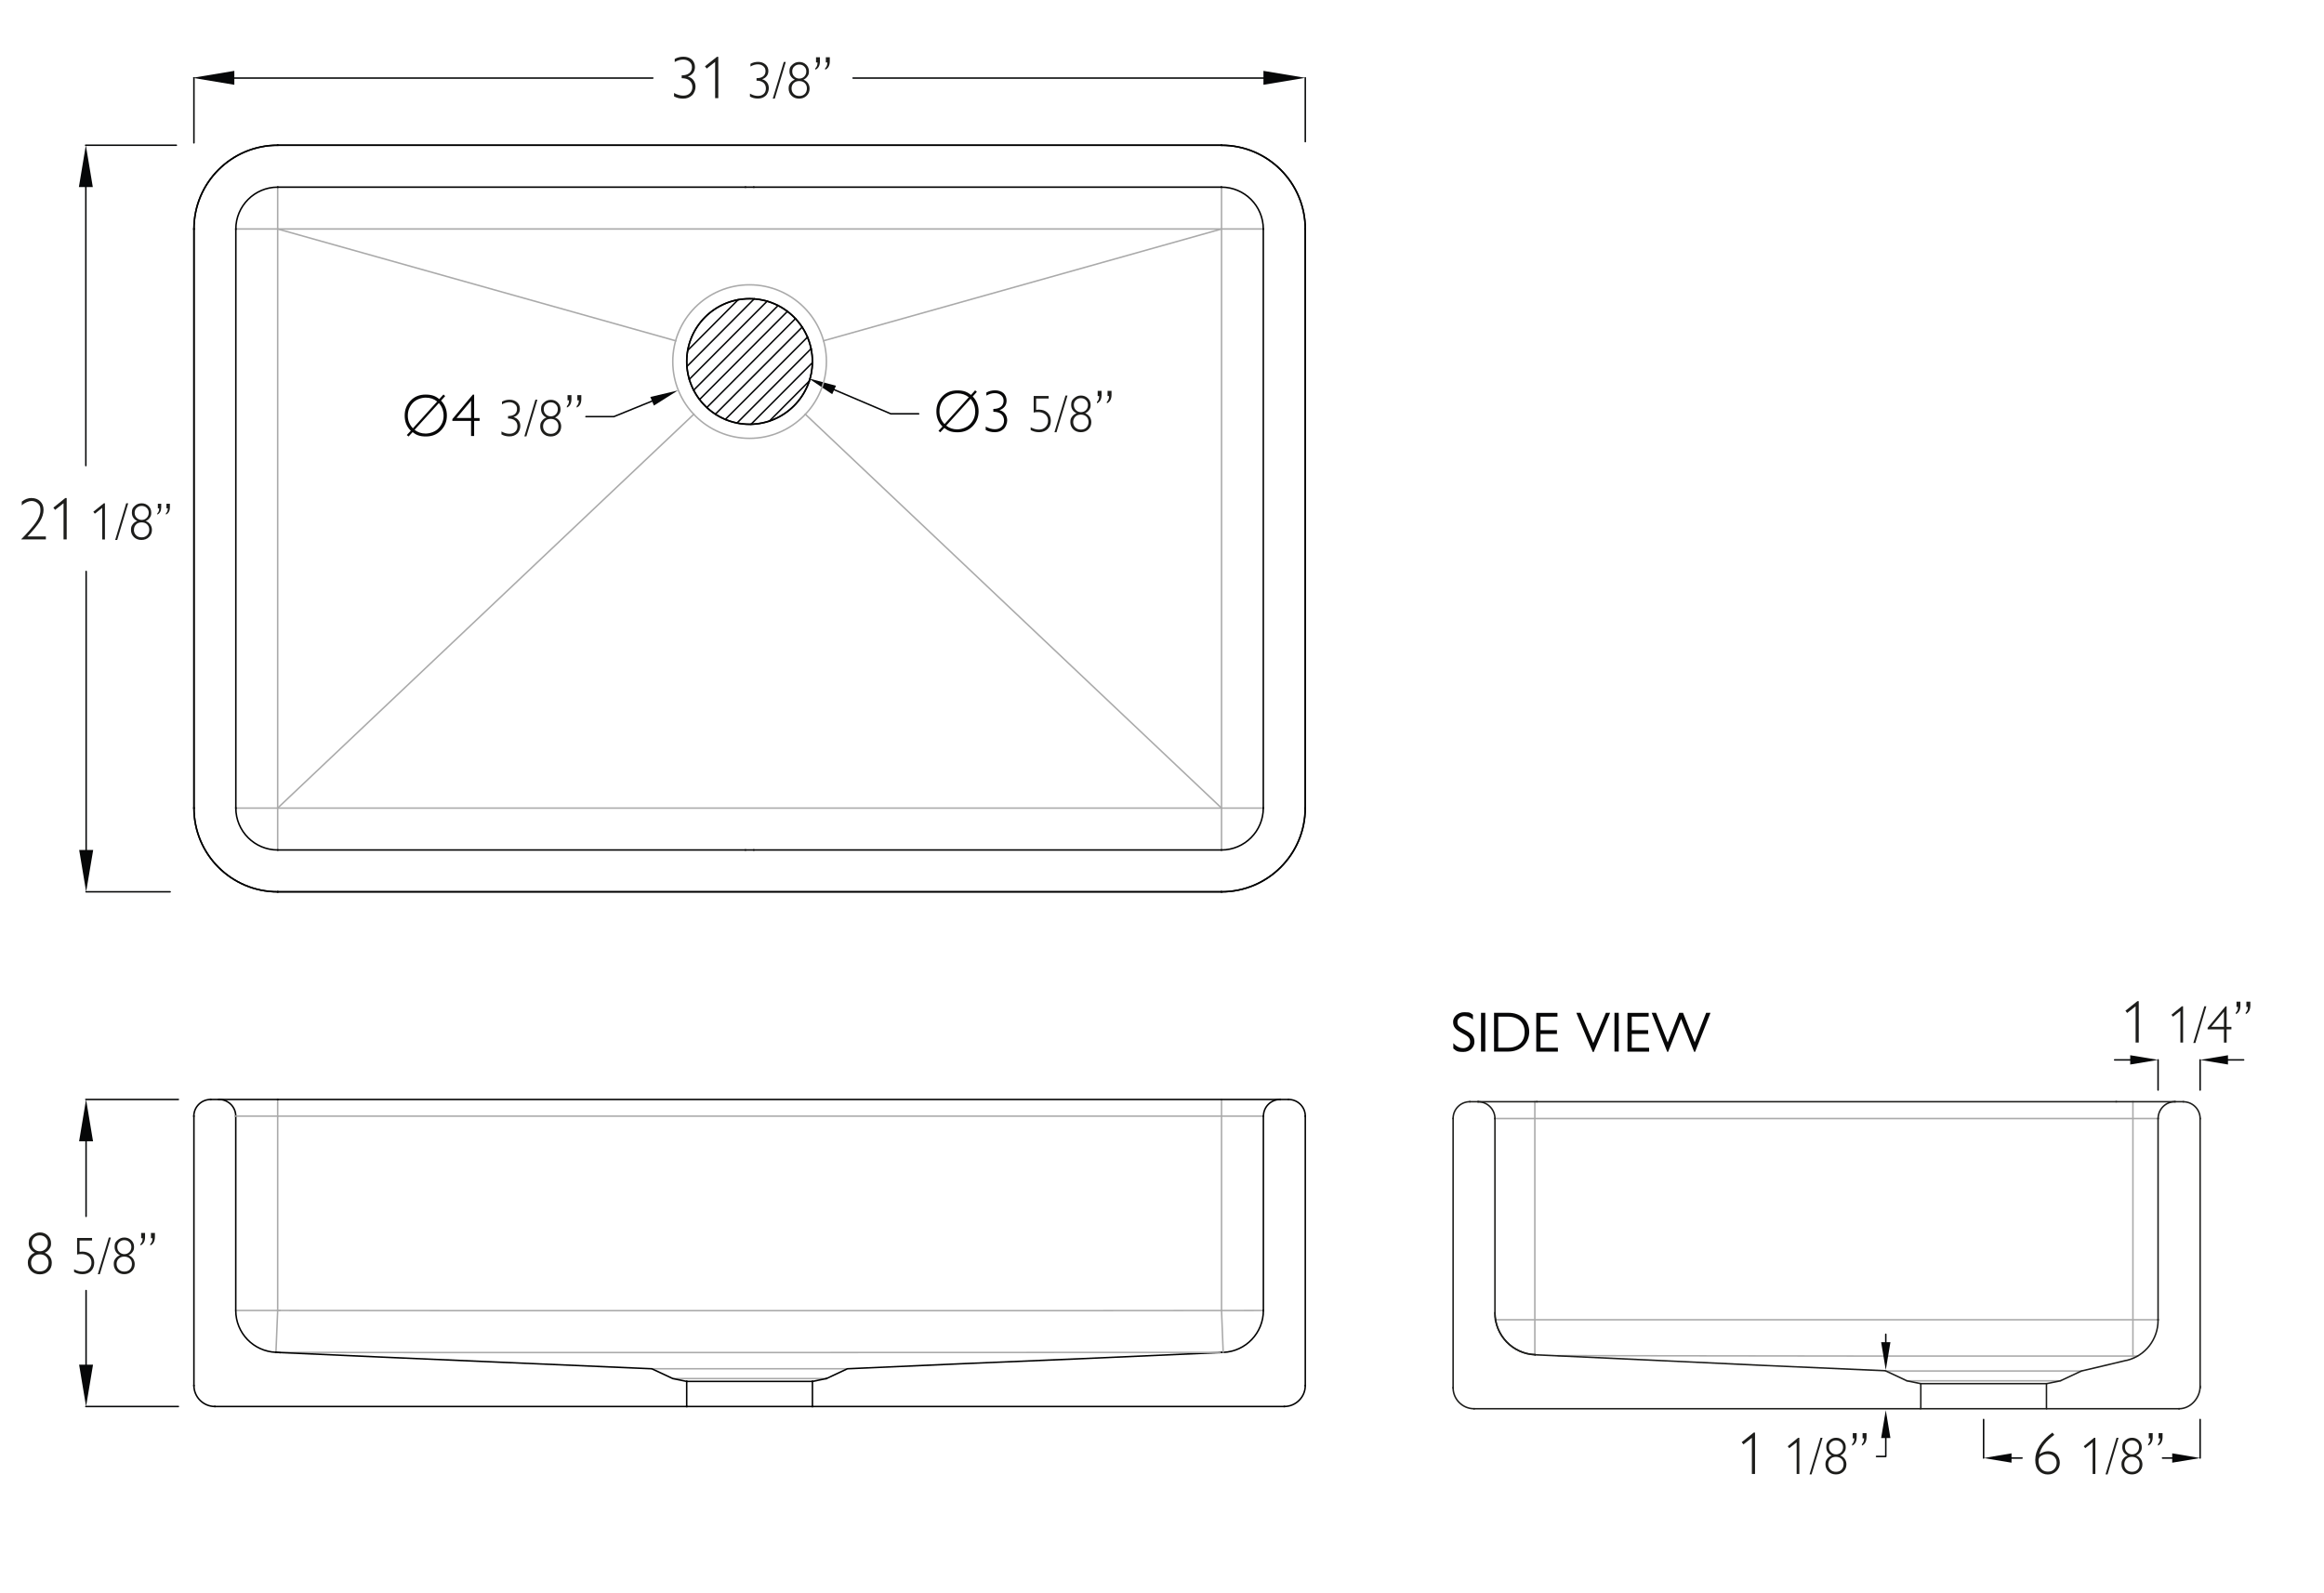 <?xml version="1.0" encoding="UTF-8"?>
<svg xmlns="http://www.w3.org/2000/svg" version="1.1" viewBox="0 0 3105.1 2129">
  <defs>
    <style>
      .cls-1, .cls-2, .cls-3, .cls-4 {
        stroke-linecap: square;
        stroke-linejoin: bevel;
      }

      .cls-1, .cls-2, .cls-3, .cls-4, .cls-5 {
        fill: none;
        stroke-width: 2px;
      }

      .cls-1, .cls-5 {
        stroke: #060708;
      }

      .cls-2 {
        stroke: #1d1d1b;
      }

      .cls-6 {
        fill: #070708;
      }

      .cls-3 {
        stroke: #aaa;
        stroke-dasharray: 0 0 0 0 0 0;
      }

      .cls-7 {
        fill: #1d1d1b;
      }

      .cls-8 {
        isolation: isolate;
      }

      .cls-9 {
        fill: #060708;
      }

      .cls-4 {
        stroke: #000;
      }

      .cls-5 {
        stroke-linecap: round;
        stroke-linejoin: round;
      }
    </style>
  </defs>
  <!-- Generator: Adobe Illustrator 28.7.1, SVG Export Plug-In . SVG Version: 1.2.0 Build 142)  -->
  <g>
    <g id="Layer_1">
      <g id="Layer_1-2" data-name="Layer_1">
        <line class="cls-5" x1="235.6" y1="194.1" x2="114.4" y2="194.1"/>
        <line class="cls-5" x1="227.3" y1="1191.8" x2="115" y2="1191.8"/>
        <line class="cls-5" x1="114.7" y1="206.6" x2="114.7" y2="622.2"/>
        <line class="cls-5" x1="115.1" y1="1179.4" x2="115.1" y2="763.7"/>
        <polyline class="cls-9" points="124 250 114.7 194.1 105.4 250"/>
        <polyline class="cls-9" points="105.8 1135.9 115.1 1191.8 124.5 1135.9"/>
        <line class="cls-5" x1="238.3" y1="1469.3" x2="114.7" y2="1469.3"/>
        <line class="cls-5" x1="115" y1="1481.8" x2="115" y2="1625.5"/>
        <polyline class="cls-9" points="124.3 1525.2 115 1469.3 105.7 1525.2"/>
        <line class="cls-5" x1="238.3" y1="1879.6" x2="114.7" y2="1879.6"/>
        <line class="cls-5" x1="115" y1="1867.2" x2="115" y2="1724.7"/>
        <polyline class="cls-9" points="124.3 1823.7 115 1879.6 105.7 1823.7"/>
        <g class="cls-8">
          <path class="cls-7" d="M46.6,1674.1c-5.5-2.8-8.2-7-8.2-12.8s1.5-7.5,4.4-10.2,6.5-4.1,10.6-4.1,7.7,1.4,10.5,4.2c2.9,2.8,4.3,6.2,4.3,10.2s-.7,5.3-2.2,7.5c-1.4,2.2-3.5,4-6.2,5.3,2.9,1.2,5.2,2.9,6.9,5.3,1.7,2.3,2.5,5.1,2.5,8.2,0,4.5-1.5,8.2-4.5,11-3,2.9-6.8,4.3-11.5,4.3s-8.5-1.5-11.5-4.4c-3-3-4.5-6.6-4.5-10.9s.8-5.8,2.5-8.2c1.6-2.5,3.9-4.3,6.9-5.4ZM41.5,1687.5c0,3.4,1.1,6.2,3.3,8.4s5,3.2,8.5,3.2,6.3-1.1,8.4-3.2c2.1-2.2,3.2-5,3.2-8.4s-1.1-6-3.2-8.1-5-3.1-8.5-3.1-6.3,1.1-8.4,3.2c-2.2,2-3.3,4.7-3.3,8ZM42.5,1661.4c0,3.2,1.1,5.8,3.2,7.8,2.1,2,4.7,3,7.6,3s5.4-1,7.5-3,3.1-4.6,3.1-7.8-1-5.5-3-7.5-4.6-3-7.8-3-5.5,1-7.6,2.9c-1.9,2-3,4.5-3,7.6Z"/>
        </g>
        <g class="cls-8">
          <path class="cls-7" d="M187.7,1664.4v-2c1.9-1.6,2.9-4.2,2.9-7.7h-2v-7h5.2v5.4c0,5.6-2.1,9.4-6.1,11.3h0ZM200.8,1664.4v-2c1.9-1.6,2.9-4.2,2.9-7.7h-2v-7h5.3v5.4c-.1,5.6-2.1,9.4-6.2,11.3h0Z"/>
        </g>
        <line class="cls-5" x1="259.1" y1="190.9" x2="259.1" y2="104"/>
        <line class="cls-5" x1="1744" y1="189.3" x2="1744" y2="104"/>
        <line class="cls-5" x1="299.5" y1="104.3" x2="872.2" y2="104.3"/>
        <line class="cls-5" x1="1693.6" y1="104.3" x2="1139.8" y2="104.3"/>
        <polyline class="cls-9" points="313.1 94.7 257.2 104 313.1 113.3"/>
        <polyline class="cls-9" points="1688.1 113.3 1744 104 1688.1 94.7"/>
        <g class="cls-8">
          <path class="cls-7" d="M928.5,89.6c0,3-.8,5.7-2.5,7.9-1.7,2.2-4,3.8-7,4.8,3.3.9,5.9,2.6,7.6,5,1.8,2.5,2.7,5.4,2.7,8.8s-1.6,8.4-4.7,11.3c-3.1,2.9-7.1,4.4-11.8,4.4s-8.6-1-12.2-3v-4.5c4.2,2.3,8.3,3.5,12.2,3.5s6.6-1,8.9-3.1c2.2-2.1,3.4-4.9,3.4-8.4s-1.3-6.6-3.8-8.7-6-3.1-10.5-3.1v-3.8c4.4,0,7.7-1,10.1-2.9,2.4-1.9,3.6-4.6,3.6-8s-1.1-5.4-3.2-7.3c-2.2-1.9-5-2.9-8.6-2.9s-7.6,1.1-11.2,3.3v-4.1c3.5-2,7.4-3,11.7-3s8.3,1.3,11.2,3.8c2.7,2.7,4.1,6,4.1,10Z"/>
          <path class="cls-7" d="M957.9,75.9h1.8v55.3h-4.2v-48.5l-11.3,8.9-2.3-3,16-12.7Z"/>
        </g>
        <g class="cls-8">
          <path class="cls-7" d="M1026.6,94.8c0,2.7-.7,5-2.2,6.9-1.4,1.9-3.5,3.3-6.2,4.2,2.9.8,5.1,2.3,6.7,4.4,1.6,2.1,2.3,4.7,2.3,7.7s-1.4,7.4-4.1,9.9c-2.8,2.5-6.2,3.8-10.4,3.8s-7.5-.9-10.7-2.7v-3.9c3.7,2.1,7.2,3.1,10.6,3.1s5.8-.9,7.8-2.7c2-1.8,2.9-4.3,2.9-7.4s-1.1-5.8-3.3-7.6c-2.2-1.8-5.2-2.7-9.2-2.7v-3.3c3.8,0,6.8-.8,8.9-2.5,2.1-1.7,3.1-4,3.1-7s-.9-4.7-2.8-6.4c-1.9-1.7-4.4-2.6-7.5-2.6s-6.7,1-9.8,2.9v-3.6c3-1.7,6.4-2.6,10.2-2.6s7.2,1.1,9.8,3.4,3.9,5.2,3.9,8.7h0Z"/>
          <path class="cls-7" d="M1047.2,82.8h2.7l-14.7,49h-2.7l14.7-49Z"/>
          <path class="cls-7" d="M1062,106.5c-4.8-2.4-7.2-6.2-7.2-11.2s1.3-6.5,3.9-8.9,5.6-3.6,9.2-3.6,6.7,1.2,9.2,3.6,3.7,5.4,3.7,8.9-.6,4.6-1.9,6.6-3.1,3.5-5.4,4.6c2.6,1,4.6,2.6,6,4.6,1.4,2.1,2.2,4.5,2.2,7.2,0,3.9-1.3,7.1-4,9.7-2.6,2.5-6,3.8-10,3.8s-7.5-1.3-10.1-3.9-3.9-5.8-3.9-9.6.7-5.1,2.2-7.2,3.5-3.6,6.1-4.6h0ZM1057.6,118.2c0,3,1,5.4,2.9,7.3s4.4,2.8,7.4,2.8,5.5-.9,7.4-2.8,2.8-4.4,2.8-7.4-.9-5.2-2.8-7.1c-1.9-1.8-4.4-2.7-7.5-2.7s-5.5.9-7.4,2.8-2.8,4.3-2.8,7.1ZM1058.5,95.4c0,2.8.9,5.1,2.8,6.9,1.8,1.8,4.1,2.7,6.7,2.7s4.8-.9,6.6-2.7c1.8-1.8,2.7-4.1,2.7-6.9s-.9-4.8-2.7-6.5c-1.8-1.8-4-2.6-6.8-2.6s-4.8.9-6.6,2.6c-1.8,1.6-2.7,3.8-2.7,6.5Z"/>
        </g>
        <g class="cls-8">
          <path class="cls-7" d="M1089.4,93.2v-2c1.9-1.6,2.9-4.2,2.9-7.7h-2v-7h5.2v5.4c0,5.7-2.1,9.5-6.1,11.3ZM1102.5,93.2v-2c1.9-1.6,2.9-4.2,2.9-7.7h-2v-7h5.3v5.4c0,5.7-2.2,9.5-6.2,11.3h0Z"/>
        </g>
        <path class="cls-6" d="M1968,1356.1v6.4c-3.6-3-7.4-4.6-11.7-4.6s-9,3-9,7.5.8,6.4,9.4,10.7c10.7,5.5,13.3,9.3,13.3,16.3s-5.9,13.4-14.8,13.4-9.5-1.6-13.4-4.6v-7.1c3.9,4.2,8.4,6.6,13.4,6.6s9-3.3,9-8.3-1.4-7-11.5-12.2c-8.1-4.2-11.2-8.1-11.2-14.7s6.3-12.8,15-12.8,8,1.2,11.5,3.4h0Z"/>
        <path class="cls-6" d="M1984.5,1353.5v51.8h-5.7v-51.8h5.7Z"/>
        <path class="cls-6" d="M1996.2,1353.5h19.1c16.9,0,27.9,10.6,27.9,25.4s-11.4,26.4-27.9,26.4h-19.1v-51.8ZM2015.1,1400.1c13.6,0,22-8.1,22-20.8s-8.2-20.7-22.9-20.7h-12.4v41.5h13.3Z"/>
        <path class="cls-6" d="M2080.9,1353.5v5.1h-22.6v18.1h21.9v5.1h-21.9v18.4h23.2v5.2h-28.9v-51.8h28.3Z"/>
        <path class="cls-6" d="M2106.1,1353.5h5.7l16.9,40.3h.1l16.8-40.3h5.7l-21.9,52.3h-1.3l-22-52.3Z"/>
        <path class="cls-6" d="M2162.8,1353.5v51.8h-5.7v-51.8h5.7Z"/>
        <path class="cls-6" d="M2202.8,1353.5v5.1h-22.6v18.1h21.9v5.1h-21.9v18.4h23.2v5.2h-28.9v-51.8h28.3Z"/>
        <path class="cls-6" d="M2206.8,1353.5h5.8l15.6,39.4h.1l15.3-39.4h5.1l15.6,39.3h.1l15.2-39.3h5.8l-20.6,52.2h-1.2l-17.5-44.1-17.3,44.1h-1.2l-20.8-52.2h0Z"/>
        <line class="cls-5" x1="2883.4" y1="1456.7" x2="2883.4" y2="1416.4"/>
        <line class="cls-5" x1="2849.3" y1="1416.4" x2="2825.4" y2="1416.4"/>
        <polyline class="cls-9" points="2846.2 1422.6 2883.4 1416.4 2846.2 1410.2"/>
        <line class="cls-5" x1="2939.6" y1="1456.7" x2="2939.6" y2="1416.4"/>
        <line class="cls-5" x1="2973.7" y1="1416.4" x2="2997.7" y2="1416.4"/>
        <polyline class="cls-9" points="2976.8 1422.6 2939.6 1416.4 2976.8 1410.2"/>
        <line class="cls-3" x1="2883.4" y1="1494.8" x2="1997.4" y2="1494.8"/>
        <line class="cls-3" x1="2883.4" y1="1763.7" x2="1997.4" y2="1763.7"/>
        <line class="cls-3" x1="2050.7" y1="1472.3" x2="2050.7" y2="1810.5"/>
        <line class="cls-3" x1="2849.8" y1="1472.3" x2="2849.8" y2="1812.8"/>
        <path class="cls-3" d="M2083.8,1811.8h-2.3v-.2h-.6l93.4.2c202.2.5,404.4.4,606.7.4h75"/>
        <polyline class="cls-3" points="1688 1491.6 1632.1 1491.6 1632.1 1469.3"/>
        <line class="cls-3" x1="1104.2" y1="1842.3" x2="898.9" y2="1842.3"/>
        <polyline class="cls-3" points="373.8 1751.3 599.5 1751.5 1462.3 1751.5 1688 1751.3"/>
        <line class="cls-3" x1="371" y1="1751.3" x2="368.7" y2="1807.1"/>
        <line class="cls-3" x1="371" y1="1751.3" x2="373.8" y2="1751.3"/>
        <line class="cls-3" x1="315" y1="1751.3" x2="371" y2="1751.3"/>
        <line class="cls-3" x1="371" y1="1469.3" x2="371" y2="1751.3"/>
        <path class="cls-3" d="M2780.9,1832.2h-261.3"/>
        <line class="cls-3" x1="2547.8" y1="1845.3" x2="2752.9" y2="1845.3"/>
        <polyline class="cls-2" points="1969.5 1882.6 2566.4 1882.6 2566.4 1849.1 2547.8 1845.3 2519.8 1832.2"/>
        <path class="cls-2" d="M1941.5,1854.6c0,15.4,12.6,28,28,28"/>
        <line class="cls-2" x1="1941.5" y1="1494.8" x2="1941.5" y2="1854.6"/>
        <path class="cls-2" d="M1963.9,1472.3c-12.4,0-22.4,10.1-22.4,22.4"/>
        <line class="cls-2" x1="1975" y1="1472.3" x2="1963.9" y2="1472.3"/>
        <path class="cls-2" d="M1997.4,1494.8c0-12.4-10.1-22.4-22.4-22.4"/>
        <path class="cls-2" d="M1997.4,1494.8v259.7c0,30.1,23.6,54.6,53.3,55.9"/>
        <polyline class="cls-2" points="2518.3 1831.8 2358 1824.8 2202.2 1817.5 2050.7 1810.5 2050.9 1810.5 2079.5 1811.8"/>
        <path class="cls-2" d="M2905.9,1472.3c-12.4,0-22.4,10.1-22.4,22.4"/>
        <line class="cls-2" x1="2917.1" y1="1472.3" x2="2905.9" y2="1472.3"/>
        <path class="cls-2" d="M2939.6,1494.8c0-12.4-10.1-22.4-22.4-22.4"/>
        <line class="cls-2" x1="2939.6" y1="1854.6" x2="2939.6" y2="1494.8"/>
        <path class="cls-2" d="M2911.4,1882.6c15.6,0,28.2-14.5,28.2-29.9"/>
        <path class="cls-2" d="M2883.4,1763.7v.6c0,25.4-16.9,47.5-41.5,53.6l-1.5.2-23,5.5-36.5,8.6-28,13.1-18.6,3.8v33.5h177.2"/>
        <line class="cls-2" x1="2883.4" y1="1763.7" x2="2883.4" y2="1494.8"/>
        <line class="cls-2" x1="2566.4" y1="1849.1" x2="2734.2" y2="1849.1"/>
        <line class="cls-2" x1="2566.4" y1="1882.6" x2="2734.2" y2="1882.6"/>
        <path class="cls-2" d="M1997.4,1754.5c0,30.1,23.8,54.6,53.5,55.9"/>
        <line class="cls-2" x1="2827.5" y1="1472.3" x2="2905.9" y2="1472.3"/>
        <line class="cls-2" x1="1975" y1="1472.3" x2="2053.4" y2="1472.3"/>
        <line class="cls-2" x1="2053.4" y1="1472.3" x2="2827.5" y2="1472.3"/>
        <polyline class="cls-3" points="871.1 1829.2 1090.7 1829.2 1120.5 1829.2 1130.8 1829.2"/>
        <line class="cls-4" x1="917.5" y1="1879.6" x2="917.5" y2="1846.1"/>
        <line class="cls-4" x1="917.5" y1="1879.6" x2="287.1" y2="1879.6"/>
        <path class="cls-4" d="M259.1,1851.6c0,15.4,12.6,28,28,28"/>
        <line class="cls-4" x1="259.1" y1="1491.6" x2="259.1" y2="1851.6"/>
        <path class="cls-4" d="M281.5,1469.3c-12.4,0-22.5,9.9-22.5,22.3"/>
        <line class="cls-4" x1="292.6" y1="1469.3" x2="281.5" y2="1469.3"/>
        <path class="cls-4" d="M315,1491.6c0-12.4-10.1-22.3-22.5-22.3"/>
        <path class="cls-4" d="M315,1491.6v259.7c0,30.3,23.8,54.6,53.5,55.9"/>
        <line class="cls-4" x1="373.8" y1="1807.5" x2="368.7" y2="1807.1"/>
        <line class="cls-4" x1="1688" y1="1751.3" x2="1688" y2="1491.6"/>
        <path class="cls-4" d="M1710.5,1469.3c-12.4,0-22.4,9.9-22.4,22.3"/>
        <line class="cls-4" x1="1721.5" y1="1469.3" x2="1710.5" y2="1469.3"/>
        <path class="cls-4" d="M1744,1491.6c0-12.4-10.1-22.3-22.4-22.3"/>
        <line class="cls-4" x1="1744" y1="1851.6" x2="1744" y2="1491.6"/>
        <path class="cls-4" d="M1716,1879.6c15.4,0,28-12.6,28-28"/>
        <line class="cls-4" x1="1716" y1="1879.6" x2="1085.5" y2="1879.6"/>
        <line class="cls-4" x1="1085.5" y1="1846.1" x2="1085.5" y2="1879.6"/>
        <line class="cls-4" x1="1104.2" y1="1842.3" x2="1085.5" y2="1846.1"/>
        <polyline class="cls-4" points="1634.5 1807.3 1436.4 1816.1 1284.2 1822.5 1132.2 1829.2 1104.2 1842.3"/>
        <path class="cls-4" d="M1634.5,1807.3c30.1-1.3,53.5-26.1,53.5-55.9"/>
        <line class="cls-4" x1="1634.3" y1="1807.1" x2="1629.2" y2="1807.5"/>
        <line class="cls-4" x1="917.5" y1="1846.1" x2="1085.5" y2="1846.1"/>
        <line class="cls-4" x1="917.5" y1="1879.6" x2="1085.5" y2="1879.6"/>
        <path class="cls-4" d="M372.7,1807.3c.4,0,.8.2,1.1.2"/>
        <polyline class="cls-3" points="1630.3 1807.3 1001.4 1807.5 589.2 1807.5 372.7 1807.3"/>
        <line class="cls-3" x1="1634.3" y1="1807.1" x2="1632.1" y2="1751.3"/>
        <line class="cls-3" x1="1632.1" y1="1751.3" x2="1632.1" y2="1491.6"/>
        <line class="cls-3" x1="371" y1="1491.6" x2="315" y2="1491.6"/>
        <line class="cls-4" x1="292.6" y1="1469.3" x2="371" y2="1469.3"/>
        <line class="cls-3" x1="1632.1" y1="1491.6" x2="371" y2="1491.6"/>
        <line class="cls-4" x1="371" y1="1469.3" x2="1710.5" y2="1469.3"/>
        <polyline class="cls-4" points="917.5 1846.1 898.9 1842.3 898.9 1842.3 870.9 1829.2 871.1 1829.2 870.9 1829.2 666.9 1820.4 514.7 1813.8 368.5 1807.3"/>
        <line class="cls-5" x1="2650.3" y1="1897" x2="2650.3" y2="1948.5"/>
        <line class="cls-5" x1="2939.6" y1="1897" x2="2939.6" y2="1948.5"/>
        <line class="cls-5" x1="2662.8" y1="1948.5" x2="2701.6" y2="1948.5"/>
        <line class="cls-5" x1="2927.1" y1="1948.5" x2="2889.4" y2="1948.5"/>
        <polyline class="cls-9" points="2687.6 1942.2 2650.3 1948.5 2687.6 1954.7"/>
        <polyline class="cls-9" points="2902.3 1954.7 2939.6 1948.5 2902.3 1942.2"/>
        <polyline class="cls-5" points="2507.2 1946.4 2519.6 1946.4 2519.6 1894.2"/>
        <line class="cls-5" x1="2519.6" y1="1795.5" x2="2519.6" y2="1783.1"/>
        <polyline class="cls-9" points="2525.8 1921.8 2519.6 1884.6 2513.4 1921.8"/>
        <polyline class="cls-9" points="2513.4 1793.7 2519.6 1830.9 2525.8 1793.7"/>
        <polyline class="cls-5" points="1227.4 553 1190.2 553 1091.1 510.8"/>
        <polyline class="cls-9" points="1117 515.5 1080.5 505.7 1111.9 526.8"/>
        <polyline class="cls-5" points="782.9 556.8 820.1 556.8 894.8 526.4"/>
        <polyline class="cls-9" points="873.7 542 905.7 521.8 868.9 530.5"/>
        <g class="cls-8">
          <path class="cls-7" d="M2343.1,1914.5h1.8v55.3h-4.2v-48.4l-11.3,8.9-2.3-3,16-12.8Z"/>
        </g>
        <g class="cls-8">
          <path class="cls-7" d="M2402.5,1921.4h1.6v48.4h-3.6v-42.3l-9.9,7.8-2-2.6,13.9-11.3Z"/>
          <path class="cls-7" d="M2432.4,1921.4h2.7l-14.7,49h-2.7l14.7-49Z"/>
          <path class="cls-7" d="M2447.3,1945.1c-4.8-2.4-7.2-6.2-7.2-11.2s1.3-6.5,3.9-8.9c2.6-2.4,5.6-3.6,9.2-3.6s6.7,1.2,9.2,3.6,3.7,5.4,3.7,8.9-.6,4.6-1.9,6.6c-1.3,2-3.1,3.5-5.4,4.6,2.6,1,4.6,2.6,6,4.6,1.4,2.1,2.2,4.5,2.2,7.2,0,3.9-1.3,7.1-4,9.7s-6,3.8-10,3.8-7.5-1.3-10.1-3.9-3.9-5.8-3.9-9.6.7-5.1,2.2-7.2c1.4-2.1,3.5-3.6,6.1-4.6ZM2442.8,1956.8c0,3,1,5.4,2.9,7.3s4.4,2.8,7.4,2.8,5.5-.9,7.3-2.8c1.9-1.9,2.8-4.4,2.8-7.4s-.9-5.2-2.8-7.1c-1.9-1.8-4.4-2.7-7.5-2.7s-5.5.9-7.4,2.8c-1.8,1.9-2.7,4.3-2.7,7.1h0ZM2443.7,1934c0,2.8.9,5.1,2.8,6.9,1.8,1.8,4.1,2.7,6.7,2.7s4.8-.9,6.6-2.7,2.7-4.1,2.7-6.9-.9-4.8-2.7-6.5-4-2.6-6.8-2.6-4.8.9-6.6,2.6-2.7,3.8-2.7,6.5Z"/>
        </g>
        <g class="cls-8">
          <path class="cls-7" d="M2474.6,1931.9v-2c1.9-1.6,2.9-4.2,2.9-7.7h-2v-7h5.2v5.4c0,5.6-2,9.4-6.1,11.3h0ZM2487.7,1931.9v-2c1.9-1.6,2.9-4.2,2.9-7.7h-2v-7h5.3v5.4c-.1,5.6-2.1,9.4-6.2,11.3h0Z"/>
        </g>
        <g class="cls-8">
          <path class="cls-7" d="M2855.8,1337.9h1.8v55.3h-4.2v-48.4l-11.3,8.9-2.3-3,16-12.8Z"/>
        </g>
        <g class="cls-8">
          <path class="cls-7" d="M2915.2,1344.8h1.6v48.4h-3.6v-42.3l-9.9,7.8-2-2.6,13.9-11.3Z"/>
          <path class="cls-7" d="M2945.2,1344.8h2.7l-14.7,49h-2.7l14.7-49Z"/>
          <path class="cls-7" d="M2949.6,1375.5v-2l23.9-28.6h1.5v27.4h6.4v3.3h-6.4v17.7h-3.6v-17.7h-21.8c0,0,0-.1,0-.1ZM2954.5,1372.2h16.9v-20.2l-16.9,20.2Z"/>
        </g>
        <g class="cls-8">
          <path class="cls-7" d="M2987.3,1355.3v-2c1.9-1.6,2.9-4.2,2.9-7.7h-2v-7h5.2v5.4c0,5.6-2,9.4-6.1,11.3h0ZM3000.5,1355.3v-2c1.9-1.6,2.9-4.2,2.9-7.7h-2v-7h5.3v5.4c-.1,5.6-2.2,9.4-6.2,11.3h0Z"/>
        </g>
        <g class="cls-8">
          <path class="cls-7" d="M2742.3,1914.5l2.4,3.1c-11.1,8-17.8,16.7-20,26,3.8-2.8,7.8-4.2,11.9-4.2s8.2,1.4,11.1,4.3,4.4,6.5,4.4,11.1-1.5,8.2-4.6,11.2-6.8,4.5-11.4,4.5-8.8-1.7-12-5c-3.2-3.4-4.8-8.2-4.8-14.4.1-13.3,7.7-25.5,23-36.6h0ZM2723.7,1951.8c0,4.7,1.2,8.4,3.5,11s5.3,3.9,9,3.9,6.2-1.1,8.4-3.3,3.3-5,3.3-8.5-1.1-6.3-3.3-8.4-5.1-3.2-8.8-3.2-5.5.7-8.2,2c-2.6,1.4-3.9,3.5-3.9,6.5Z"/>
        </g>
        <g class="cls-8">
          <path class="cls-7" d="M2798,1921.4h1.6v48.4h-3.6v-42.3l-9.9,7.8-2-2.6,13.9-11.3Z"/>
          <path class="cls-7" d="M2827.9,1921.4h2.7l-14.7,49h-2.7l14.7-49Z"/>
          <path class="cls-7" d="M2842.8,1945.1c-4.8-2.4-7.2-6.2-7.2-11.2s1.3-6.5,3.9-8.9c2.6-2.4,5.6-3.6,9.2-3.6s6.7,1.2,9.2,3.6,3.7,5.4,3.7,8.9-.6,4.6-1.9,6.6c-1.3,2-3.1,3.5-5.4,4.6,2.6,1,4.6,2.6,6,4.6,1.4,2.1,2.2,4.5,2.2,7.2,0,3.9-1.3,7.1-4,9.7s-6,3.8-10,3.8-7.5-1.3-10.1-3.9-3.9-5.8-3.9-9.6.7-5.1,2.2-7.2c1.4-2.1,3.5-3.6,6.1-4.6ZM2838.3,1956.8c0,3,1,5.4,2.9,7.3s4.4,2.8,7.4,2.8,5.5-.9,7.3-2.8c1.9-1.9,2.8-4.4,2.8-7.4s-.9-5.2-2.8-7.1c-1.9-1.8-4.4-2.7-7.5-2.7s-5.5.9-7.4,2.8c-1.8,1.9-2.7,4.3-2.7,7.1h0ZM2839.2,1934c0,2.8.9,5.1,2.8,6.9,1.8,1.8,4.1,2.7,6.7,2.7s4.8-.9,6.6-2.7,2.7-4.1,2.7-6.9-.9-4.8-2.7-6.5-4-2.6-6.8-2.6-4.8.9-6.6,2.6-2.7,3.8-2.7,6.5Z"/>
        </g>
        <g class="cls-8">
          <path class="cls-7" d="M2870.1,1931.9v-2c1.9-1.6,2.9-4.2,2.9-7.7h-2v-7h5.2v5.4c0,5.6-2,9.4-6.1,11.3h0ZM2883.2,1931.9v-2c1.9-1.6,2.9-4.2,2.9-7.7h-2v-7h5.3v5.4c-.1,5.6-2.1,9.4-6.2,11.3h0Z"/>
        </g>
        <g class="cls-8">
          <path class="cls-6" d="M1253.9,575.8l5.4-5.8c-5.5-5.3-8.2-12.1-8.2-20.2s2.6-14.4,7.8-19.9c5.2-5.5,11.9-8.2,20.2-8.2s13.3,2,18.2,6.1l5.6-6.2,2.3,2.1-5.5,6.1c5.2,5.5,7.8,12.1,7.8,19.9s-2.6,14.3-7.9,19.8-12,8.2-20.2,8.2-12.8-1.9-17.7-5.8l-5.4,5.8-2.4-1.9h0ZM1262,566.7l32.4-35.8c-4.3-3.5-9.3-5.2-15.2-5.2s-13,2.4-17.4,7.1c-4.4,4.7-6.6,10.4-6.6,17s2.3,12.3,6.8,16.9h0ZM1296.7,533l-32.5,35.8c4.3,3.4,9.3,5,14.8,5s13.1-2.4,17.4-7.2c4.4-4.8,6.6-10.3,6.6-16.6s-2-12.3-6.3-17Z"/>
          <path class="cls-6" d="M1344.9,535.4c0,3-.8,5.7-2.5,7.9s-4,3.8-7,4.8c3.3.9,5.9,2.6,7.6,5,1.8,2.5,2.7,5.4,2.7,8.8s-1.6,8.4-4.7,11.3c-3.1,2.9-7.1,4.4-11.8,4.4s-8.6-1-12.2-3v-4.5c4.2,2.3,8.3,3.5,12.2,3.5s6.6-1,8.9-3.1c2.2-2.1,3.4-4.9,3.4-8.4s-1.3-6.6-3.8-8.7c-2.5-2.1-6-3.1-10.5-3.1v-3.8c4.4,0,7.7-1,10.1-2.9s3.6-4.6,3.6-8-1.1-5.4-3.2-7.3c-2.2-1.9-5-2.9-8.6-2.9s-7.6,1.1-11.2,3.3v-4.1c3.5-2,7.4-3,11.7-3s8.3,1.3,11.2,3.8c2.6,2.7,4.1,6,4.1,10h0Z"/>
        </g>
        <g class="cls-8">
          <path class="cls-7" d="M1381,529.2h20.1v3.4h-16.7v15.1c1.3-.2,2.5-.3,3.6-.3,4.8,0,8.7,1.4,11.6,4.1,2.9,2.7,4.4,6.3,4.4,10.7s-1.4,8.3-4.3,11.1-6.6,4.3-11.2,4.3-7.7-1-11.4-2.9v-3.7c3.8,2.1,7.5,3.1,11,3.1s6.6-1.1,8.8-3.3c2.2-2.2,3.4-5.1,3.4-8.6s-1.3-6.5-3.9-8.5-5.7-3-9.2-3-4.5.2-6.1.7v-22.2h-.1Z"/>
          <path class="cls-7" d="M1423.6,528.6h2.7l-14.7,49h-2.7l14.7-49Z"/>
          <path class="cls-7" d="M1438.4,552.3c-4.8-2.4-7.2-6.2-7.2-11.2s1.3-6.5,3.9-8.9,5.6-3.6,9.2-3.6,6.7,1.2,9.2,3.6,3.7,5.4,3.7,8.9-.6,4.6-1.9,6.6-3.1,3.5-5.4,4.6c2.6,1,4.6,2.6,6,4.6,1.4,2.1,2.2,4.5,2.2,7.2,0,3.9-1.3,7.1-4,9.7-2.6,2.5-6,3.8-10,3.8s-7.5-1.3-10.1-3.9c-2.6-2.6-3.9-5.8-3.9-9.6s.7-5.1,2.2-7.2c1.5-2.1,3.5-3.6,6.1-4.6h0ZM1433.9,564c0,3,1,5.4,2.9,7.3,1.9,1.9,4.4,2.8,7.4,2.8s5.5-.9,7.4-2.8c1.9-1.9,2.8-4.4,2.8-7.4s-.9-5.2-2.8-7.1c-1.9-1.8-4.4-2.7-7.5-2.7s-5.5.9-7.4,2.8c-1.8,1.9-2.8,4.3-2.8,7.1h0ZM1434.8,541.2c0,2.8.9,5.1,2.8,6.9,1.8,1.8,4.1,2.7,6.7,2.7s4.8-.9,6.6-2.7c1.8-1.8,2.7-4.1,2.7-6.9s-.9-4.8-2.7-6.5c-1.8-1.8-4-2.6-6.8-2.6s-4.8.9-6.6,2.6c-1.8,1.6-2.7,3.8-2.7,6.5Z"/>
        </g>
        <g class="cls-8">
          <path class="cls-7" d="M1465.7,539v-2c1.9-1.6,2.9-4.2,2.9-7.7h-2v-7h5.2v5.4c0,5.7-2,9.5-6.1,11.3ZM1478.9,539v-2c1.9-1.6,2.9-4.2,2.9-7.7h-2v-7h5.3v5.4c0,5.7-2.2,9.5-6.2,11.3h0Z"/>
        </g>
        <g class="cls-8">
          <path class="cls-6" d="M543.5,581.4l5.4-5.8c-5.5-5.3-8.2-12.1-8.2-20.2s2.6-14.4,7.8-19.9,11.9-8.2,20.2-8.2,13.3,2,18.2,6.1l5.6-6.2,2.3,2.1-5.5,6.1c5.2,5.5,7.8,12.1,7.8,19.9s-2.6,14.3-7.9,19.8c-5.3,5.5-12,8.2-20.2,8.2s-12.8-1.9-17.7-5.8l-5.4,5.8-2.4-1.9h0ZM551.7,572.4l32.4-35.8c-4.3-3.5-9.3-5.2-15.2-5.2s-13,2.4-17.4,7.1c-4.4,4.7-6.6,10.4-6.6,17s2.3,12.2,6.8,16.9ZM586.4,538.6l-32.5,35.8c4.3,3.4,9.3,5,14.8,5s13.1-2.4,17.4-7.2c4.4-4.8,6.6-10.3,6.6-16.6s-2.1-12.3-6.3-17Z"/>
          <path class="cls-6" d="M604.4,562.4v-2.3l27.3-32.7h1.8v31.3h7.3v3.8h-7.3v20.2h-4.1v-20.2h-25ZM610,558.6h19.4v-23.1l-19.4,23.1Z"/>
        </g>
        <g class="cls-8">
          <path class="cls-7" d="M694.6,546.3c0,2.7-.7,5-2.2,6.9-1.4,1.9-3.5,3.3-6.2,4.2,2.9.8,5.1,2.3,6.7,4.4,1.6,2.1,2.3,4.7,2.3,7.7s-1.4,7.4-4.1,9.9c-2.8,2.5-6.2,3.8-10.4,3.8s-7.5-.9-10.7-2.7v-3.9c3.7,2.1,7.2,3.1,10.6,3.1s5.8-.9,7.8-2.7,2.9-4.3,2.9-7.4-1.1-5.8-3.3-7.6-5.2-2.7-9.2-2.7v-3.3c3.8,0,6.8-.8,8.9-2.5,2.1-1.7,3.1-4,3.1-7s-.9-4.7-2.8-6.4c-1.9-1.7-4.4-2.6-7.5-2.6s-6.7,1-9.8,2.9v-3.6c3-1.7,6.4-2.6,10.2-2.6s7.2,1.1,9.8,3.4c2.6,2.2,3.9,5.1,3.9,8.7h0Z"/>
          <path class="cls-7" d="M715.3,534.2h2.7l-14.7,49h-2.7l14.7-49Z"/>
          <path class="cls-7" d="M730.1,558c-4.8-2.4-7.2-6.2-7.2-11.2s1.3-6.5,3.9-8.9c2.6-2.4,5.6-3.6,9.2-3.6s6.7,1.2,9.2,3.6c2.5,2.4,3.7,5.4,3.7,8.9s-.6,4.6-1.9,6.6c-1.3,2-3.1,3.5-5.4,4.6,2.6,1,4.6,2.6,6,4.6,1.4,2.1,2.2,4.5,2.2,7.2,0,3.9-1.3,7.1-4,9.7-2.6,2.5-6,3.8-10,3.8s-7.5-1.3-10.1-3.9c-2.6-2.6-3.9-5.8-3.9-9.6s.7-5.1,2.2-7.2c1.5-2.1,3.5-3.7,6.1-4.6h0ZM725.6,569.7c0,3,1,5.4,2.9,7.3,1.9,1.9,4.4,2.8,7.4,2.8s5.5-.9,7.4-2.8c1.9-1.9,2.8-4.4,2.8-7.4s-.9-5.2-2.8-7.1c-1.9-1.8-4.4-2.7-7.5-2.7s-5.5.9-7.4,2.8c-1.8,1.9-2.8,4.2-2.8,7.1h0ZM726.5,546.8c0,2.8.9,5.1,2.8,6.9,1.8,1.8,4.1,2.7,6.7,2.7s4.8-.9,6.6-2.7,2.7-4.1,2.7-6.9-.9-4.8-2.7-6.5c-1.8-1.8-4-2.6-6.8-2.6s-4.8.9-6.6,2.6c-1.8,1.6-2.7,3.8-2.7,6.5Z"/>
        </g>
        <g class="cls-8">
          <path class="cls-7" d="M757.4,544.7v-2c1.9-1.6,2.9-4.2,2.9-7.7h-2v-7h5.2v5.4c0,5.7-2,9.4-6.1,11.3h0ZM770.5,544.7v-2c1.9-1.6,2.9-4.2,2.9-7.7h-2v-7h5.3v5.4c0,5.7-2.1,9.4-6.2,11.3Z"/>
        </g>
        <line class="cls-4" x1="371" y1="194.1" x2="1632.1" y2="194.1"/>
        <path class="cls-4" d="M1744,306c0-61.9-50.1-111.9-111.9-111.9"/>
        <path class="cls-4" d="M371,194.1c-61.9,0-111.9,50.1-111.9,111.9"/>
        <line class="cls-4" x1="1744" y1="306" x2="1744" y2="1079.9"/>
        <line class="cls-4" x1="259.1" y1="1079.9" x2="259.1" y2="306"/>
        <path class="cls-4" d="M1632.1,1191.8c61.8,0,111.9-50.2,111.9-111.9"/>
        <path class="cls-4" d="M259.1,1079.9c0,61.7,50,111.9,111.9,111.9"/>
        <line class="cls-4" x1="1632.1" y1="1191.8" x2="371" y2="1191.8"/>
        <path class="cls-3" d="M1104.2,483.2c0-56.7-46.1-102.6-102.8-102.6s-102.5,45.9-102.5,102.6,46,102.6,102.6,102.6,102.7-46.1,102.7-102.6h0Z"/>
        <path class="cls-4" d="M1085.5,483.2c0-46.4-37.7-83.9-84.1-83.9s-83.9,37.5-83.9,83.9,37.7,83.9,83.9,83.9,84.1-37.7,84.1-83.9h0Z"/>
        <line class="cls-3" x1="371" y1="250.1" x2="371" y2="1135.9"/>
        <line class="cls-3" x1="315.1" y1="306" x2="1687.9" y2="306"/>
        <line class="cls-3" x1="1632.1" y1="250.1" x2="1632.1" y2="1135.9"/>
        <line class="cls-3" x1="1687.9" y1="1079.9" x2="315.1" y2="1079.9"/>
        <line class="cls-3" x1="371" y1="306" x2="902.7" y2="455.4"/>
        <line class="cls-3" x1="1632.1" y1="306" x2="1100.4" y2="455.4"/>
        <line class="cls-3" x1="927" y1="553.6" x2="371" y2="1079.9"/>
        <line class="cls-3" x1="1076" y1="553.6" x2="1632.1" y2="1079.9"/>
        <line class="cls-1" x1="1081.3" y1="509.2" x2="1027.9" y2="562.8"/>
        <line class="cls-1" x1="1085.4" y1="484.7" x2="1003.4" y2="567"/>
        <line class="cls-1" x1="1083.7" y1="466" x2="984.7" y2="565.3"/>
        <line class="cls-1" x1="1078.9" y1="450.5" x2="969.1" y2="560.5"/>
        <line class="cls-1" x1="1071.8" y1="437.2" x2="955.8" y2="553.5"/>
        <polyline class="cls-1" points="1062.8 425.8 944.4 544.6 944.4 544.6"/>
        <line class="cls-1" x1="1052.1" y1="416.1" x2="934.7" y2="533.9"/>
        <line class="cls-1" x1="1039.6" y1="408.3" x2="926.8" y2="521.4"/>
        <line class="cls-1" x1="1025" y1="402.5" x2="921" y2="506.9"/>
        <line class="cls-1" x1="1007.7" y1="399.4" x2="917.9" y2="489.6"/>
        <line class="cls-1" x1="986.2" y1="400.6" x2="918.9" y2="468.2"/>
        <circle class="cls-4" cx="1001.5" cy="483" r="83.9"/>
        <line class="cls-4" x1="371.1" y1="194.1" x2="1631.9" y2="194.1"/>
        <path class="cls-4" d="M371.1,194.1c-62,0-111.9,50.2-111.9,111.9"/>
        <path class="cls-4" d="M1743.9,306.1c0-61.8-50.2-111.9-111.9-111.9"/>
        <path class="cls-4" d="M1687.9,306.1c0-30.9-25.1-56-56-56"/>
        <path class="cls-4" d="M371.1,250.1c-30.9,0-56,25.1-56,56"/>
        <line class="cls-4" x1="996" y1="250.1" x2="371.1" y2="250.1"/>
        <line class="cls-4" x1="1631.9" y1="250.1" x2="1007.1" y2="250.1"/>
        <line class="cls-4" x1="996" y1="250.1" x2="1007.1" y2="250.1"/>
        <line class="cls-4" x1="315.1" y1="306.1" x2="315.1" y2="1079.9"/>
        <line class="cls-4" x1="1687.9" y1="1079.9" x2="1687.9" y2="306.1"/>
        <line class="cls-4" x1="259.2" y1="1079.9" x2="259.2" y2="306.1"/>
        <line class="cls-4" x1="1743.9" y1="306.1" x2="1743.9" y2="1079.9"/>
        <path class="cls-4" d="M1631.9,1191.8c61.8,0,111.9-50,111.9-111.9"/>
        <path class="cls-4" d="M1631.9,1135.9c30.9,0,56-25.1,56-56"/>
        <path class="cls-4" d="M315.1,1079.9c0,30.9,25.1,56,56,56"/>
        <path class="cls-4" d="M259.2,1079.9c0,61.9,50,111.9,111.9,111.9"/>
        <line class="cls-4" x1="371.1" y1="1135.9" x2="996" y2="1135.9"/>
        <line class="cls-4" x1="1007.1" y1="1135.9" x2="996" y2="1135.9"/>
        <line class="cls-4" x1="1007.1" y1="1135.9" x2="1631.9" y2="1135.9"/>
        <line class="cls-4" x1="1631.9" y1="1191.8" x2="371.1" y2="1191.8"/>
        <g class="cls-8">
          <g class="cls-8">
            <path class="cls-7" d="M42.3,665.6c4.7,0,8.6,1.5,11.5,4.4,2.9,2.9,4.4,6.7,4.4,11.4s-1.7,10.5-5,15.6-8.9,11.8-16.6,19.9h24.7v4H28.4v-.3c8.8-9,15.3-16.4,19.4-22.2s6.2-11.3,6.2-16.6-1.2-7-3.5-9.1-5.2-3.2-8.5-3.2-8.8,2-12.9,5.9v-5c4.1-3.3,8.5-4.9,13.2-4.9h0Z"/>
          </g>
          <g class="cls-8">
            <path class="cls-7" d="M87.3,665.6h1.8v55.3h-4.2v-48.4l-11.3,8.9-2.3-3,15.9-12.8h0Z"/>
          </g>
          <g class="cls-8">
            <path class="cls-7" d="M138.6,672.6h1.6v48.4h-3.6v-42.3l-9.9,7.8-2-2.6,13.9-11.2h0Z"/>
            <path class="cls-7" d="M168.6,672.6h2.7l-14.7,49h-2.7l14.7-49Z"/>
            <path class="cls-7" d="M183.4,696.3c-4.8-2.4-7.2-6.2-7.2-11.2s1.3-6.5,3.8-8.9,5.6-3.6,9.2-3.6,6.7,1.2,9.2,3.6c2.5,2.4,3.7,5.4,3.7,8.9s-.6,4.6-1.9,6.6c-1.3,2-3.1,3.5-5.4,4.6,2.6,1,4.6,2.6,6,4.6,1.4,2.1,2.2,4.5,2.2,7.2,0,3.9-1.3,7.1-4,9.7-2.6,2.5-6,3.8-10,3.8s-7.5-1.3-10.1-3.9c-2.6-2.6-3.9-5.8-3.9-9.6s.7-5.1,2.2-7.2c1.4-2.1,3.5-3.6,6.1-4.6h0ZM178.9,708c0,3,1,5.4,2.9,7.3,1.9,1.9,4.4,2.8,7.4,2.8s5.5-.9,7.4-2.8c1.9-1.9,2.8-4.4,2.8-7.4s-.9-5.2-2.8-7.1-4.4-2.7-7.5-2.7-5.5.9-7.3,2.8c-1.9,1.9-2.8,4.2-2.8,7.1h0ZM179.9,685.2c0,2.8.9,5.1,2.8,6.9,1.8,1.8,4.1,2.7,6.7,2.7s4.8-.9,6.6-2.7,2.7-4.1,2.7-6.9-.9-4.8-2.7-6.5c-1.8-1.8-4-2.6-6.8-2.6s-4.8.9-6.6,2.6c-1.8,1.7-2.7,3.9-2.7,6.6h0Z"/>
            <path class="cls-7" d="M210.2,687.8v-1.8c1.7-1.4,2.5-3.6,2.5-6.7h-1.8v-6.1h4.5v4.7c0,4.9-1.8,8.2-5.3,9.9h.1ZM221.7,687.8v-1.8c1.7-1.4,2.5-3.6,2.5-6.7h-1.8v-6.1h4.6v4.7c0,4.9-1.8,8.2-5.4,9.9h0Z"/>
          </g>
        </g>
        <g>
          <path class="cls-7" d="M102.9,1654.4h20.1v3.4h-16.7v15.1c1.3-.2,2.5-.3,3.6-.3,4.8,0,8.7,1.4,11.6,4.1s4.4,6.3,4.4,10.7-1.4,8.3-4.3,11.1c-2.9,2.8-6.6,4.3-11.2,4.3s-7.7-1-11.4-2.9v-3.7c3.8,2.1,7.5,3.1,11,3.1s6.6-1.1,8.8-3.3c2.2-2.2,3.4-5.1,3.4-8.6s-1.3-6.5-3.9-8.5-5.7-3-9.2-3-4.5.2-6.1.7v-22.2h-.1Z"/>
          <path class="cls-7" d="M145.4,1653.8h2.7l-14.7,49h-2.7l14.7-49Z"/>
          <path class="cls-7" d="M160.3,1677.5c-4.8-2.4-7.2-6.2-7.2-11.2s1.3-6.5,3.9-8.9c2.6-2.4,5.6-3.6,9.2-3.6s6.7,1.2,9.2,3.6,3.7,5.4,3.7,8.9-.6,4.6-1.9,6.6c-1.3,2-3.1,3.5-5.4,4.6,2.6,1,4.6,2.6,6,4.6,1.4,2.1,2.2,4.5,2.2,7.2,0,3.9-1.3,7.1-4,9.7-2.6,2.5-6,3.8-10,3.8s-7.5-1.3-10.1-3.9-3.9-5.8-3.9-9.6.7-5.1,2.2-7.2c1.4-2.1,3.5-3.6,6.1-4.6ZM155.8,1689.2c0,3,1,5.4,2.9,7.3s4.4,2.8,7.4,2.8,5.5-.9,7.4-2.8,2.8-4.4,2.8-7.4-.9-5.2-2.8-7.1c-1.9-1.8-4.4-2.7-7.5-2.7s-5.5.9-7.4,2.8-2.8,4.2-2.8,7.1h0ZM156.7,1666.4c0,2.8.9,5.1,2.8,6.9,1.8,1.8,4.1,2.7,6.7,2.7s4.8-.9,6.6-2.7c1.8-1.8,2.7-4.1,2.7-6.9s-.9-4.8-2.7-6.5c-1.8-1.8-4-2.6-6.8-2.6s-4.8.9-6.6,2.6-2.7,3.9-2.7,6.6h0Z"/>
        </g>
      </g>
    </g>
  </g>
</svg>